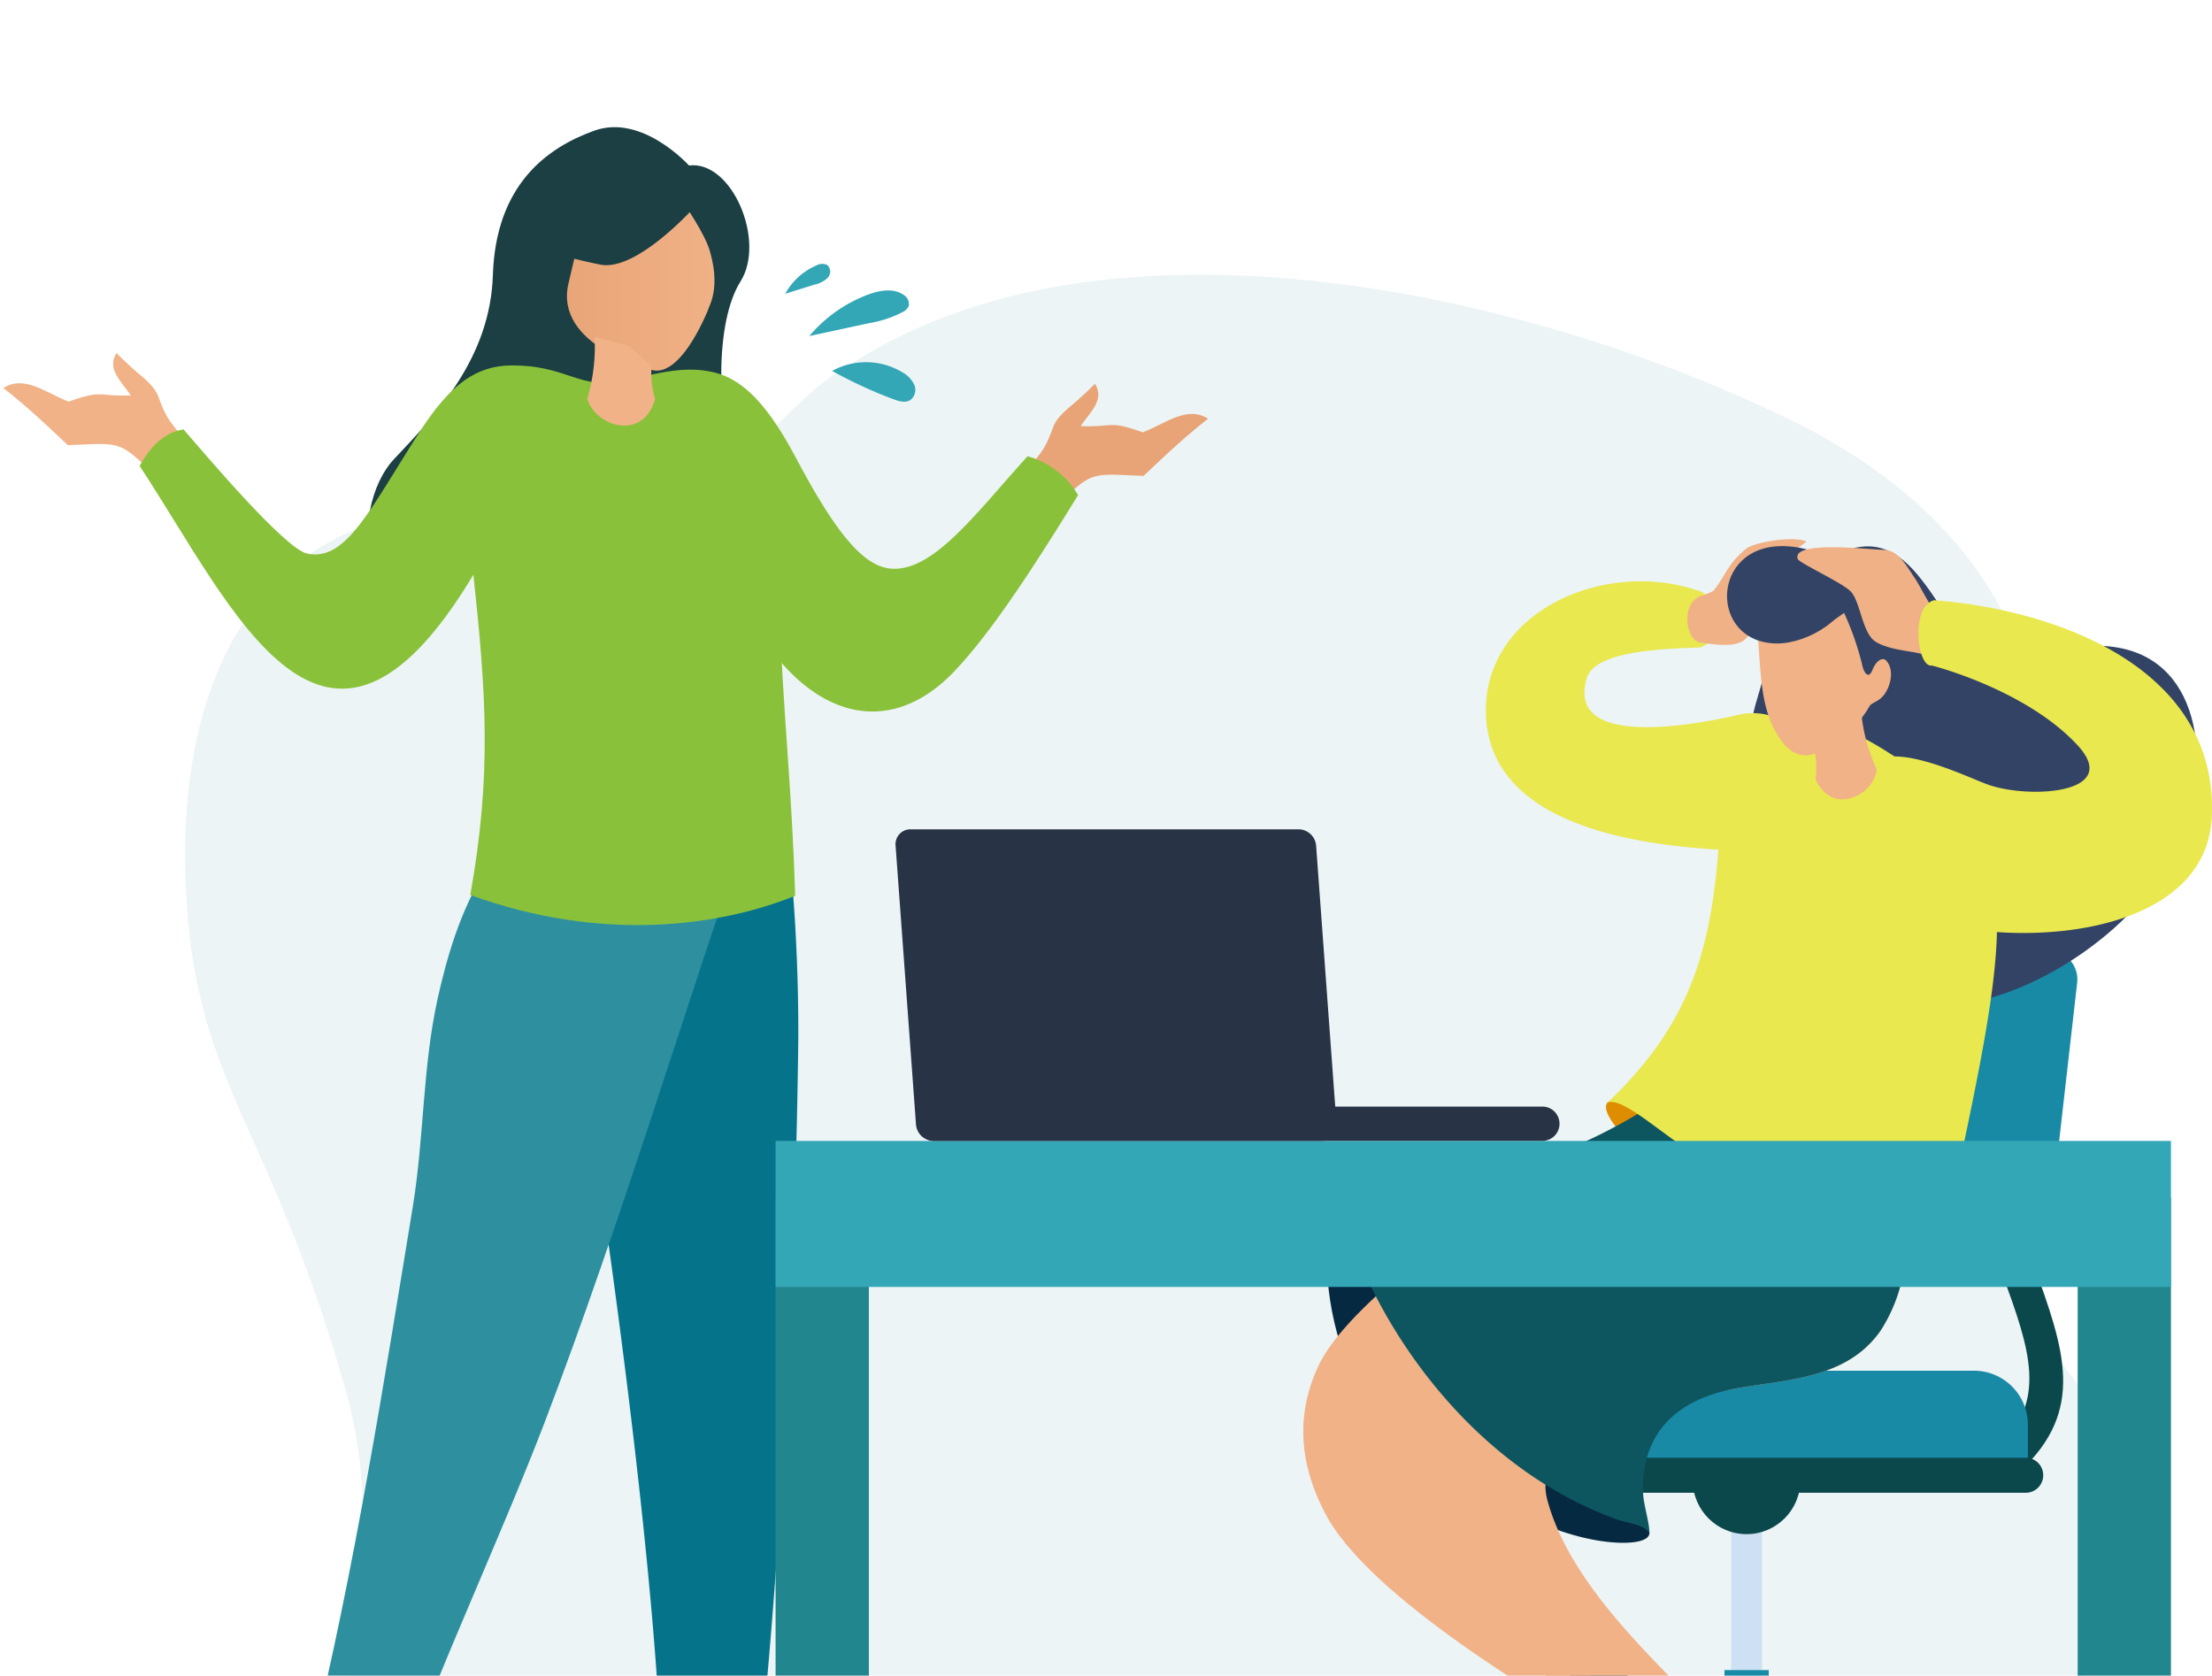 <svg xmlns="http://www.w3.org/2000/svg" xmlns:xlink="http://www.w3.org/1999/xlink" width="404" height="306"><defs><linearGradient id="c" y1=".5" x2="1" y2=".5" gradientUnits="objectBoundingBox"><stop offset="0" stop-color="#e8a476"/><stop offset="1" stop-color="#f1b287"/></linearGradient><linearGradient id="a" x1="-19.897" y1="14.397" x2="-19.903" y2="14.377" gradientUnits="objectBoundingBox"><stop offset="0" stop-color="#31adcc"/><stop offset="1" stop-color="#198aa6"/></linearGradient><linearGradient id="e" x1="-128.289" y1="10.829" x2="-128.28" y2="10.842" gradientUnits="objectBoundingBox"><stop offset="0" stop-color="#bed2e8"/><stop offset="1" stop-color="#cee0f3"/></linearGradient><linearGradient id="f" x1="-6.016" y1="45.739" x2="-6.016" y2="45.659" xlink:href="#a"/><linearGradient id="g" x1="-86.946" y1="19.479" x2="-86.925" y2="19.43" xlink:href="#a"/><linearGradient id="b" x1="-10.243" y1="88.948" x2="-10.238" y2="89.181" gradientUnits="objectBoundingBox"><stop offset="0" stop-color="#105b91"/><stop offset="1" stop-color="#0a3c5f"/></linearGradient><linearGradient id="h" x1="-28.787" y1="20.634" x2="-28.66" y2="20.683" xlink:href="#b"/><linearGradient id="i" x1="-6.331" y1="7.1" x2="-6.327" y2="7.093" xlink:href="#c"/><linearGradient id="j" x1="-31.62" y1="20.023" x2="-31.486" y2="20.074" xlink:href="#b"/><linearGradient id="k" x1="-6.422" y1="6.905" x2="-6.417" y2="6.899" xlink:href="#c"/><linearGradient id="l" x1="-61.677" y1="55.151" x2="-61.687" y2="55.08" xlink:href="#c"/><linearGradient id="m" x1="-28.044" y1="34.214" x2="-28.057" y2="34.201" xlink:href="#c"/><linearGradient id="n" x1="-10.755" y1="42.699" x2="-10.723" y2="42.671" xlink:href="#c"/><linearGradient id="o" x1="-16.364" y1="42.393" x2="-16.353" y2="42.43" xlink:href="#c"/><linearGradient id="p" x1="-38.861" y1="57.054" x2="-38.834" y2="56.988" xlink:href="#c"/><clipPath id="d"><rect width="404" height="306" rx="1" transform="translate(438 2439)" fill="#fff"/></clipPath></defs><g transform="translate(-438 -2439)" clip-path="url(#d)"><path d="M563.834 2469.222s-8.519-9.482-17.241-6.376-18.04 9.908-18.574 26.393c-.494 15.191-10.335 25.439-18.1 33.653s-11.018 37.2 31.107 38.254 35.2-22.819 31.477-34.658-3.912-28.7.747-36.094-1.554-22.142-9.416-21.172z" fill="#1b3f42"/><path d="M250.66 290.085s-17.969-4.275-15.137-15.891 3.363-19.811 15.434-17.585 13.306 7.225 13.3 11.332-6.757 24.141-13.597 22.144z" transform="translate(306.327 2216.46)" fill="url(#c)"/><path d="M565.054 2476.59s-10.694 12.092-17.43 10.73c-8.162-1.649-9.76-2.821-9.76-2.821a32.363 32.363 0 008.745-9.849 5.822 5.822 0 015.091-2.988c5.941.026 11.708-.487 13.354 4.928z" fill="#1b3f42"/><path d="M562.983 2476.26s3.694 5.348 4.609 8.406c1.57 5.259.851 8.583-.372 11.16 0 0 7.435-11.722 4.395-18.019-3.222-6.677-8.632-1.547-8.632-1.547z" fill="#1b3f42"/><path d="M504.051 2721.97a87.006 87.006 0 01-2.756 14.89 16.524 16.524 0 0016.03 20.55h272.834c30.406 0 49.168-34.083 32.036-59.205q-.59-.862-1.21-1.7c-17.294-23.274-31.191-37.9-17.058-72.107 5.118-12.388 5.563-18.251 7.09-33.555a62.781 62.781 0 00-.219-15.627c-2.863-31.256-24.893-49.643-47.207-60.214-48.891-23.447-123.17-38.993-168.989-10.247a56.907 56.907 0 00-8.171 5.65c-10.206 9.194-18.326 19.305-29.98 25.74-16.238 8.734-36.161-7.977-54.092-.234-24.265 10.48-32.325 38.015-30.246 68.264 2.334 33.93 15.791 41.12 29.405 90.054a85.735 85.735 0 012.533 27.741z" fill="#ecf4f5"/><path d="M795.546 2625.629c-1.35 19.678 3.986 34.479 8.346 46.546 4.74 13.105 8.188 22.657-1.067 31.191l4.038 4.387c12.154-11.216 8.145-22.336 2.631-37.6v-.012c-4.165-11.527-9.272-25.659-8-44.119z" fill="#0b484c" fill-rule="evenodd"/><path d="M390.525 329.862L371 327.638a5.257 5.257 0 00-5.8 4.615l-5.209 45.774a5.256 5.256 0 004.615 5.8l19.526 2.222a5.256 5.256 0 005.8-4.615l5.209-45.774a5.255 5.255 0 00-4.616-5.798z" transform="translate(422.236 2282.77)" fill-rule="evenodd" fill="url(#a)"/><g transform="translate(702.82 2689.314)"><path transform="translate(51.369 22.369)" fill="url(#e)" d="M0 0h5.62v68.408H0z"/><circle cx="9.83" cy="9.83" r="9.83" transform="translate(44.342 10.19)" fill="#0b484c"/><path d="M413.177 368.523h-83.068a9.863 9.863 0 00-9.839 9.839v6.322h102.746v-6.322a9.863 9.863 0 00-9.839-9.839z" transform="translate(-317.465 -368.523)" fill-rule="evenodd" fill="url(#f)"/><path d="M3.206 15.893h101.949a3.205 3.205 0 013.2 3.2 3.206 3.206 0 01-3.206 3.206H3.206A3.206 3.206 0 010 19.099a3.206 3.206 0 013.206-3.206z" fill="#0b484c"/><path transform="translate(50.14 54.683)" fill="url(#g)" d="M0 0h8.078v36.094H0z"/><path d="M384.27 415.167h-44.433a9.871 9.871 0 00-9.247 6.5h62.929a9.872 9.872 0 00-9.249-6.5z" transform="translate(-307.876 -325.181)" fill-rule="evenodd" fill="url(#b)"/></g><path d="M771.62 2541.311c8.091-5.033 13.119-1.929 17.463 3.716 4.566 5.927 5.467 9.168 8.261 11.215 4.732 3.473 9.943 1.794 20.982.812 19.458-1.736 23.3 16.244 19.772 30.053-4.182 16.375-21.414 29.615-36.011 33.975-18.057 5.392-25.008-2.52-27.148-13.084-1.41-6.964.222-11.946-.772-14.6-4.021-10.779-13.493-5.842-16.13-18.291-1.47-6.945 4.375-12.87 2.257-21.576-10.461-14.719 4.718-16.92 11.326-12.22z" fill="#334365" fill-rule="evenodd"/><path d="M752.989 2648.652c-12.683-6.249-18.441-9.158-20.679-8.662-4.507 1 6.976 12.767 17.018 17.658l3.858-8.813z" fill="#df8d00" fill-rule="evenodd"/><g fill-rule="evenodd"><path d="M739.216 2718.68c.847 3.436-13.452 2.961-24.906-4.211l4.468-11.726c5.026 2.697 19.286 11.253 20.438 15.937zm-20.964-24.775c-3.4-13.186-33.165-35.962-34.932-37.284-2.122-1.584-2.846 3.525-3.015 9.97-.565 21.414 11.4 42.728 32.972 49.123z" fill="#062942"/><path d="M338.506 396.162a50.992 50.992 0 016.262 2.34 6.275 6.275 0 012.377 8.55 6.191 6.191 0 01-.747 1.053L327.342 430.1c-6.15-7.395 6.764-15.048 3.706-25.5-.623-2.131 5.5-9.312 7.458-8.438z" transform="translate(390.362 2346.406)" fill="url(#h)"/><path d="M364.8 387.968c-16.221 1.979-38.355 5.952-35.706 18.478 3.162 14.946 16.383 28.788 27.752 41.538 2.4 2.7-2.35 10.032-6.231 7.649-17.228-10.568-35.823-23.766-41.655-34.857-5.151-9.8-5.13-18.713-1.275-26.98 6.582-14.112 42.8-38.353 65.807-48.018 6.681-1.022 18.455-8.425 22.869-3.961 2.894 2.936.953 16.414.664 21.175a28.714 28.714 0 01-5.448 15.885c-6.562 8.423-17.238 7.923-26.777 9.091z" transform="translate(371.104 2294.658)" fill="url(#i)"/><path d="M349.455 401.438a51.241 51.241 0 016.382 1.993 6.279 6.279 0 012.155 9.5l-17.822 23c-6.548-7.045 5.928-15.393 2.3-25.658-.738-2.094 4.982-9.597 6.985-8.835z" transform="translate(402.049 2351.326)" fill="url(#j)"/><path d="M376.387 393.8c-16.088 2.867-37.971 8.047-34.637 20.409 3.976 14.749 17.942 27.844 29.99 39.952 2.547 2.556-1.794 10.146-5.8 7.979-17.781-9.607-41.356-27.6-47.786-38.359-21.54-36.02 33.452-63.278 64.6-72.588 6.613-1.387 17.965-9.426 22.616-5.209 3.06 2.774 1.852 16.338 1.825 21.107a28.725 28.725 0 01-4.568 16.161c-6.097 8.769-16.785 8.864-26.24 10.548z" transform="translate(378.858 2298.723)" fill="url(#k)"/><path d="M682.544 2656.23a97.51 97.51 0 0067.522-23.107c4.453-3.795 12.412.725 15.864 3.355a20.2 20.2 0 016.752 9.127c4.6-1.883 9.042-3.162 11.544-.893 3.06 2.774 1.852 16.338 1.823 21.107a28.716 28.716 0 01-4.566 16.159c-6.092 8.77-16.784 8.874-26.237 10.549-12.671 2.255-17.375 9.71-17.17 18.814.054 2.456 1.171 5.487 1.175 7.657-.911-1.634-3.976-1.806-5.948-2.521-32.493-11.777-49.219-46.136-50.759-60.247z" fill="#0d5660"/></g><path d="M755.992 2569.441c-1.761.365-32.677 8.1-28.166-6.64 1.379-4.507 11.759-5.321 20.465-5.541 4.95-1.142 4.051-9.368-.317-10.451-17.087-5.726-38.889 3.9-38.584 22.3.411 24.839 39.913 24.873 49.837 25.423a13.5 13.5 0 0010.25-14.942 11.367 11.367 0 00-13.485-10.148z" fill="#e9e84f" fill-rule="evenodd"/><path d="M748.488 2556.339c3.665.484 8.22 1.244 9.158-2.1 2.869-10.252 3.87-11.6 10.3-16.329-2.174-1.094-9.561.048-11.085 1.337-3.532 2.988-3.448 4.543-5.95 7.674a13.933 13.933 0 01-2.093.86c-3.865 1.104-3.051 8.056-.33 8.558z" fill="#f0b186" fill-rule="evenodd"/><path d="M791.085 2582.239c17.645 13.717 12.885 31.475 1.374 85.346a169.6 169.6 0 01-43.318-16.844c-6.831-3.745-14.855-11.784-17.618-10.321 16-15.071 19.282-29.517 20.56-49.453.96-15.023 6.453-34.027 39.002-8.728z" fill="#e9e84f" fill-rule="evenodd"/><path d="M361.945 306.382a31.083 31.083 0 002.8 10.069c-.5 4.705-8.1 8.631-11.189 1.8a14.363 14.363 0 00-.27-5.5l3.175-3.909z" transform="translate(416.031 2263.05)" fill-rule="evenodd" fill="url(#l)"/><path d="M347.966 301.159c.6 7.331.515 13.414 3.988 18.563 2.975 4.41 6.3 3.393 9.544 1.107a19.473 19.473 0 006.972-7.19c.8-.621 1.8-.833 2.63-2 1.229-1.736 1.763-4.59.287-6.148-.658-.694-1.852.071-2.477 1.68-.781 2.008-1.686.313-1.916-1a52.579 52.579 0 00-3.28-9.378c-4.441 3.194-10.333 7.347-15.748 4.366z" transform="translate(411.09 2254.133)" fill-rule="evenodd" fill="url(#m)"/><path d="M762.514 2556.512c5.67.044 13.776-4.811 13.134-10.225-.59-4.985-6.77-7.429-11.745-7.553-13.639-.349-13.817 17.682-1.389 17.778z" fill="#334365" fill-rule="evenodd"/><path d="M796.659 2553.838a18.753 18.753 0 01-4.267-1.543c-1.179-1.3-3.691-6.227-4.484-7.426-2.276-3.446-3.3-5.4-6.137-5.471-2.878-.079-16.819-1.736-15.4 1.771 1.051 1.036 8.132 4.3 9.621 5.822 1.873 1.914 2.066 7.746 4.669 9.26 3.1 1.817 7.833 1.543 9.949 2.761l2.753 1.605z" fill="#f0b186" fill-rule="evenodd"/><path d="M800.755 2582.162c7.4 2.836 24.985 1.929 16.7-7.055-7.508-8.149-20.307-12.872-26.623-14.575-2.676.471-3.978-10.67.4-11.919 22.616 1.75 51.834 12.453 50.738 39.4-.872 21.366-32.88 24.115-50.578 19.4a13.465 13.465 0 01-7.937-17.311c1.466-3.949-4.518-12.418-.639-12.891 5.532-.679 14.918 3.83 17.939 4.951z" fill="#e9e84f" fill-rule="evenodd"/><path d="M581.874 2591.491a338.687 338.687 0 011.929 36.9c-.451 40.66-3.011 94.9-7.618 136.665-5.282 3.382-14.149 2.246-17.214.064-1.082-44.625-13.476-128.74-21.567-173.013l30.229-1.376z" fill="#05748b" fill-rule="evenodd"/><path d="M528.335 2594.196c-3.583 7.468-6.99 11.836-10.389 27.111-2.765 12.422-2.487 25.481-4.563 38.133-5.292 32.26-10.611 65.965-18.4 97.876 1.775 4.329 10.225 7.013 16.4 5.164 6.7-18.291 18.987-45.115 26.131-63.83 14.083-36.919 25.647-75.818 37.847-110.887z" fill="#2e909f" fill-rule="evenodd"/><path d="M215.156 288.022a27.588 27.588 0 01-3.191-3.9c-2.5-4.329-.866-4.385-5.267-8.072-1.416-1.186-2.658-2.354-4.177-3.858-1.736 2.894.637 4.885 2.626 7.736-6.052.228-5.147-1.113-11.357 1.136-4.4-1.75-8.147-4.887-11.924-2.483 4.331 3.366 7.78 6.681 11.782 10.433 9.2-.336 9.366-1.036 15.331 5.039 2.072-1.188 5.251-3.469 6.177-6.031z" transform="translate(256.749 2231.284)" fill-rule="evenodd" fill="url(#n)"/><g fill-rule="evenodd"><path d="M278.661 290.929a27.576 27.576 0 003.191-3.9c2.5-4.329.864-4.385 5.267-8.072 1.416-1.186 2.658-2.352 4.177-3.858 1.736 2.894-.637 4.887-2.626 7.736 6.052.228 5.147-1.113 11.355 1.136 4.4-1.75 8.147-4.887 11.924-2.485-4.331 3.366-7.78 6.681-11.782 10.433-9.2-.336-9.366-1.036-15.331 5.039-2.07-1.186-5.249-3.469-6.175-6.029z" transform="translate(346.692 2233.985)" fill="url(#o)"/><path d="M625.671 2522.323a15.338 15.338 0 019.227 7.1c-6.812 11.039-15.758 25.273-23.1 32.683-11 11.081-24.032 8.249-33.678-5.429-5.182-9.922-16.061-50.771-10.225-49.731 5.209.928 9.906 5.192 15.422 15.569 6.436 12.11 11.714 19.678 17.149 20.3 7.817.901 15.663-9.973 25.205-20.492z" fill="#8ac13a"/></g><path d="M531.56 2505.732c-6.5 0-11.265 3.339-16.929 12.154-9.131 14.22-13.416 23.7-20.513 22.215-4.142-.868-18.983-18.553-22.6-22.684-3.949.625-6.314 3.656-8.02 6.671 17.218 26.089 33.761 65.234 60.963 19.871 2.315 21.607 3.386 36.4-.567 58.484 24.487 8.874 45.915 5.568 59.335.141-.6-20.141-2.3-33.9-2.923-53.514-.557-17.654-.882-36.792-9.15-41.013-7.539-3.847-17.114.627-21.005.891-6.987.49-9.354-3.206-18.591-3.216z" fill="#8ac13a" fill-rule="evenodd"/><path d="M238.475 270.631a33.91 33.91 0 01-1.323 11.336c1.333 4.995 10.194 7.95 12.372.058a15.641 15.641 0 01-.633-5.981l-4.086-3.683z" transform="translate(308.121 2229.829)" fill-rule="evenodd" fill="url(#p)"/><path d="M579.654 2657.724h17.039v139.275h-17.039zm237.811 0h17.039v139.275h-17.039z" fill="#21868e"/><path fill="#34a7b7" d="M579.654 2647.353h254.852v26.669H579.654z"/><g fill="#283346"><path d="M608.65 2641.081h111.045a3.134 3.134 0 013.135 3.133 3.135 3.135 0 01-3.135 3.135H608.65a3.135 3.135 0 01-3.135-3.135 3.134 3.134 0 013.135-3.133z"/><path d="M604.31 2590.449h70.89a3.246 3.246 0 013.175 2.959l3.733 50.981a2.721 2.721 0 01-2.469 2.95 2.6 2.6 0 01-.274.01h-70.89a3.246 3.246 0 01-3.175-2.959l-3.733-50.981a2.721 2.721 0 012.469-2.95 2.6 2.6 0 01.274-.01z" fill-rule="evenodd"/></g><path d="M601.192 2511.91a82.181 82.181 0 01-11.207-5.174 12.823 12.823 0 0112.862.278 5.008 5.008 0 012.126 2.236 2.336 2.336 0 01-.708 2.8c-.901.57-2.076.234-3.073-.14zm1.764-15.974a20.2 20.2 0 01-6.241 2.082q-5.446 1.178-10.9 2.354a25.877 25.877 0 0110.717-7.57c2.1-.783 4.605-1.242 6.455.015a1.937 1.937 0 01.966 2.118 2.2 2.2 0 01-.997 1.001zm-13.868-8.542a1.629 1.629 0 01.091 2.328 4.719 4.719 0 01-2.292 1.219l-5.462 1.7a11.724 11.724 0 015.641-5.151 2.179 2.179 0 012.022-.096z" fill="#34a7b7"/></g></svg>